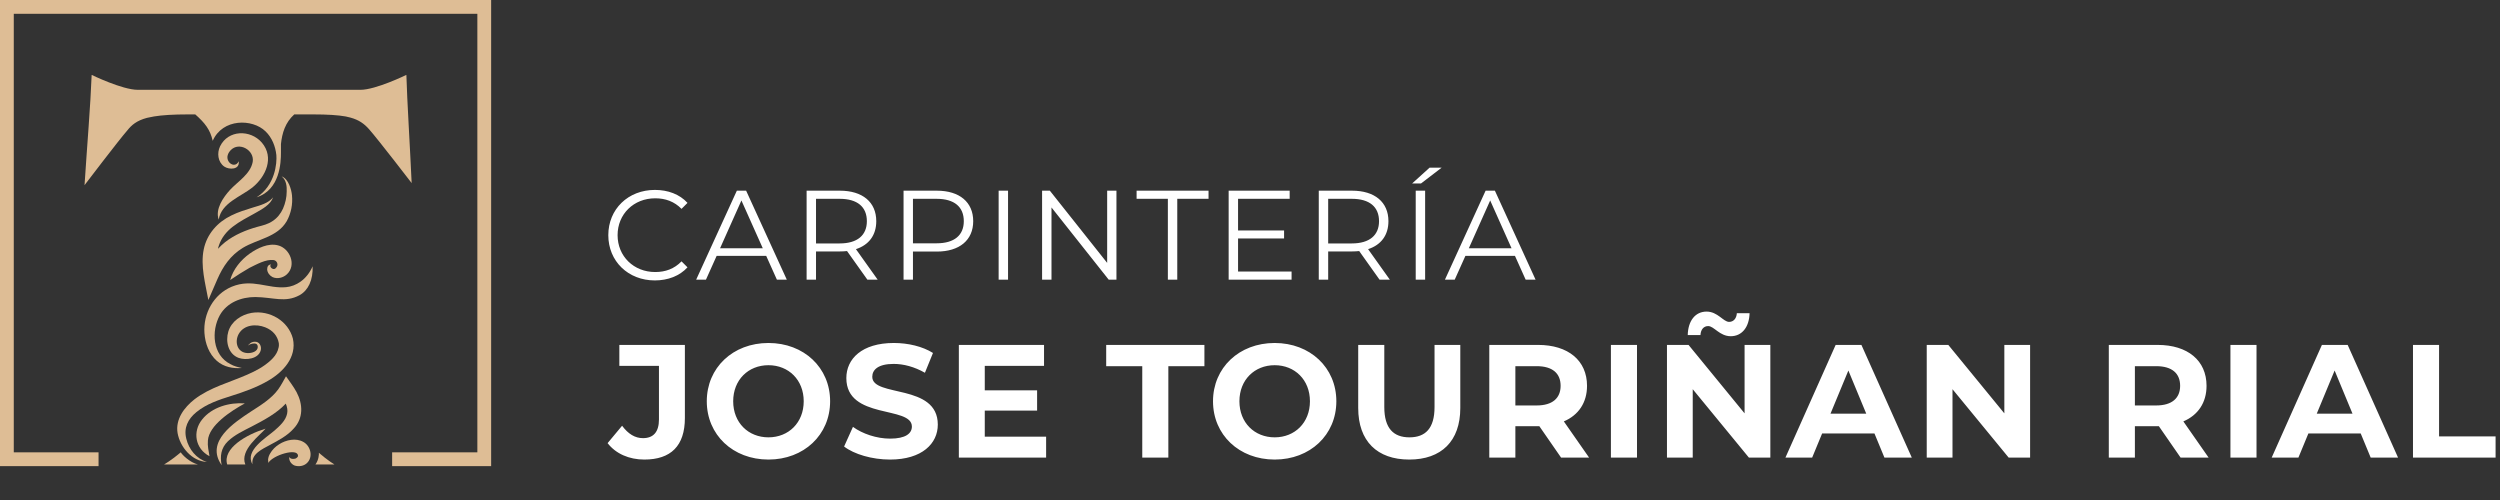 <svg width="295" height="59" viewBox="0 0 295 59" fill="none" xmlns="http://www.w3.org/2000/svg">
<rect x="0" y="0" width="295" height="59" fill="#333333" stroke="none"/>
<path d="M76.028 54.228C79.163 54.228 80.816 52.613 80.816 49.326V40.7H73.083V43.17H77.757V49.497C77.757 50.96 77.111 51.701 75.876 51.701C74.926 51.701 74.128 51.207 73.406 50.238L71.696 52.29C72.665 53.544 74.242 54.228 76.028 54.228ZM90.677 54.228C94.857 54.228 97.954 51.321 97.954 47.35C97.954 43.379 94.857 40.472 90.677 40.472C86.478 40.472 83.4 43.398 83.4 47.35C83.4 51.302 86.478 54.228 90.677 54.228ZM90.677 51.606C88.302 51.606 86.516 49.877 86.516 47.35C86.516 44.823 88.302 43.094 90.677 43.094C93.052 43.094 94.838 44.823 94.838 47.35C94.838 49.877 93.052 51.606 90.677 51.606ZM105.018 54.228C108.818 54.228 110.661 52.328 110.661 50.105C110.661 45.222 102.928 46.913 102.928 44.462C102.928 43.626 103.631 42.942 105.455 42.942C106.633 42.942 107.906 43.284 109.141 43.987L110.091 41.65C108.856 40.871 107.146 40.472 105.474 40.472C101.693 40.472 99.868 42.353 99.868 44.614C99.868 49.554 107.602 47.844 107.602 50.333C107.602 51.15 106.861 51.758 105.037 51.758C103.441 51.758 101.769 51.188 100.648 50.371L99.603 52.689C100.781 53.601 102.909 54.228 105.018 54.228ZM116.203 51.53V48.452H122.378V46.058H116.203V43.17H123.195V40.7H113.144V54H123.442V51.53H116.203ZM134.787 54H137.865V43.208H142.121V40.7H130.531V43.208H134.787V54ZM150.412 54.228C154.592 54.228 157.689 51.321 157.689 47.35C157.689 43.379 154.592 40.472 150.412 40.472C146.213 40.472 143.135 43.398 143.135 47.35C143.135 51.302 146.213 54.228 150.412 54.228ZM150.412 51.606C148.037 51.606 146.251 49.877 146.251 47.35C146.251 44.823 148.037 43.094 150.412 43.094C152.787 43.094 154.573 44.823 154.573 47.35C154.573 49.877 152.787 51.606 150.412 51.606ZM166.292 54.228C170.073 54.228 172.315 52.062 172.315 48.148V40.7H169.275V48.034C169.275 50.561 168.192 51.606 166.311 51.606C164.449 51.606 163.347 50.561 163.347 48.034V40.7H160.269V48.148C160.269 52.062 162.511 54.228 166.292 54.228ZM187.516 54L184.533 49.725C186.262 48.984 187.269 47.521 187.269 45.526C187.269 42.543 185.046 40.7 181.493 40.7H175.736V54H178.814V50.295H181.493H181.645L184.21 54H187.516ZM184.153 45.526C184.153 46.97 183.203 47.844 181.322 47.844H178.814V43.208H181.322C183.203 43.208 184.153 44.063 184.153 45.526ZM190.088 54H193.166V40.7H190.088V54ZM201.566 38.477C202.25 38.477 202.915 39.674 204.226 39.674C205.556 39.674 206.411 38.591 206.449 36.957H204.948C204.91 37.584 204.549 37.983 204.036 37.983C203.352 37.983 202.687 36.767 201.376 36.767C200.046 36.767 199.191 37.85 199.153 39.541H200.654C200.692 38.857 201.053 38.477 201.566 38.477ZM205.86 40.7V48.775L199.248 40.7H196.702V54H199.742V45.925L206.373 54H208.9V40.7H205.86ZM222.364 54H225.594L219.647 40.7H216.607L210.679 54H213.833L215.011 51.15H221.186L222.364 54ZM215.999 48.813L218.108 43.721L220.217 48.813H215.999ZM236.512 40.7V48.775L229.9 40.7H227.354V54H230.394V45.925L237.025 54H239.552V40.7H236.512ZM260.619 54L257.636 49.725C259.365 48.984 260.372 47.521 260.372 45.526C260.372 42.543 258.149 40.7 254.596 40.7H248.839V54H251.917V50.295H254.596H254.748L257.313 54H260.619ZM257.256 45.526C257.256 46.97 256.306 47.844 254.425 47.844H251.917V43.208H254.425C256.306 43.208 257.256 44.063 257.256 45.526ZM263.191 54H266.269V40.7H263.191V54ZM279.742 54H282.972L277.025 40.7H273.985L268.057 54H271.211L272.389 51.15H278.564L279.742 54ZM273.377 48.813L275.486 43.721L277.595 48.813H273.377ZM284.732 54H294.479V51.492H287.81V40.7H284.732V54Z" fill="white"/>
<path d="M77.27 33.09C78.815 33.09 80.195 32.565 81.125 31.545L80.42 30.84C79.565 31.725 78.515 32.1 77.315 32.1C74.78 32.1 72.875 30.24 72.875 27.75C72.875 25.26 74.78 23.4 77.315 23.4C78.515 23.4 79.565 23.775 80.42 24.645L81.125 23.94C80.195 22.92 78.815 22.41 77.285 22.41C74.12 22.41 71.78 24.675 71.78 27.75C71.78 30.825 74.12 33.09 77.27 33.09ZM91.673 33H92.843L88.043 22.5H86.948L82.148 33H83.303L84.563 30.195H90.413L91.673 33ZM84.968 29.295L87.488 23.655L90.008 29.295H84.968ZM103.565 33L101 29.4C102.53 28.905 103.4 27.75 103.4 26.1C103.4 23.85 101.78 22.5 99.109 22.5H95.18V33H96.29V29.67H99.109C99.409 29.67 99.68 29.655 99.95 29.625L102.35 33H103.565ZM99.079 28.725H96.29V23.46H99.079C101.18 23.46 102.29 24.42 102.29 26.1C102.29 27.75 101.18 28.725 99.079 28.725ZM110.549 22.5H106.619V33H107.729V29.685H110.549C113.219 29.685 114.839 28.335 114.839 26.1C114.839 23.85 113.219 22.5 110.549 22.5ZM110.519 28.71H107.729V23.46H110.519C112.619 23.46 113.729 24.42 113.729 26.1C113.729 27.75 112.619 28.71 110.519 28.71ZM117.839 33H118.949V22.5H117.839V33ZM130.646 22.5V31.02L123.881 22.5H122.966V33H124.076V24.48L130.826 33H131.741V22.5H130.646ZM137.808 33H138.918V23.46H142.608V22.5H134.118V23.46H137.808V33ZM146.091 32.04V28.14H151.521V27.195H146.091V23.46H152.181V22.5H144.981V33H152.406V32.04H146.091ZM164 33L161.435 29.4C162.965 28.905 163.835 27.75 163.835 26.1C163.835 23.85 162.215 22.5 159.545 22.5H155.615V33H156.725V29.67H159.545C159.845 29.67 160.115 29.655 160.385 29.625L162.785 33H164ZM159.515 28.725H156.725V23.46H159.515C161.615 23.46 162.725 24.42 162.725 26.1C162.725 27.75 161.615 28.725 159.515 28.725ZM166.635 21.645H167.685L170.115 19.785H168.69L166.635 21.645ZM167.055 33H168.165V22.5H167.055V33ZM180.027 33H181.197L176.397 22.5H175.302L170.502 33H171.657L172.917 30.195H178.767L180.027 33ZM173.322 29.295L175.842 23.655L178.362 29.295H173.322Z" fill="white"/>
<g clip-path="url(#clip0_109_2)">
<path d="M0 0V55H11.629V53.374H1.626V1.626H56.328V53.374H46.272V55H57.955V0H0Z" fill="#DEBD95"/>
<path d="M37.624 53.428C37.651 53.563 37.624 54.268 37.218 54.81H39.468C39.468 54.81 38.654 54.322 37.624 53.428Z" fill="#DEBD95"/>
<path d="M21.333 53.373C20.222 54.322 19.354 54.81 19.354 54.81H23.366C22.39 54.566 21.496 53.672 21.333 53.373Z" fill="#DEBD95"/>
<path d="M31.336 50.581C29.113 51.259 26.239 52.886 26.809 54.81H28.95C28.245 53.102 30.739 51.313 31.336 50.581Z" fill="#DEBD95"/>
<path d="M24.423 54.512C22.661 54.431 21.252 52.777 20.954 51.097C20.683 49.47 21.74 48.061 22.96 47.112C24.803 45.702 27.08 45.133 29.167 44.212C30.17 43.778 31.146 43.263 31.959 42.504C32.312 42.178 32.61 41.799 32.772 41.365C32.854 41.121 32.935 40.85 32.908 40.606C32.908 40.552 32.881 40.335 32.908 40.525C32.745 39.603 32.176 38.98 31.308 38.627C30.224 38.194 28.788 38.302 28.164 39.414C27.649 40.362 28.002 41.609 29.194 41.663C29.655 41.691 30.441 41.501 30.414 40.904C30.387 40.2 29.221 40.688 29.276 40.796C29.221 40.742 29.547 40.498 29.574 40.471C29.763 40.335 30.007 40.308 30.224 40.335C30.685 40.416 30.875 40.932 30.766 41.338C30.495 42.368 29.004 42.531 28.164 42.233C26.917 41.772 26.592 40.281 26.944 39.115C27.324 37.896 28.462 37.137 29.682 36.92C31.823 36.567 34.019 37.868 34.561 39.956C35.049 42.178 33.369 43.94 31.607 44.943C30.251 45.73 28.788 46.245 27.324 46.705C25.86 47.166 24.369 47.654 23.176 48.63C22.174 49.443 21.658 50.5 21.984 51.774C22.282 53.021 23.176 54.133 24.423 54.512Z" fill="#DEBD95"/>
<path d="M28.544 43.425C27.486 43.507 26.429 43.317 25.589 42.585C24.667 41.772 24.206 40.525 24.125 39.305C23.962 37.001 25.209 34.724 27.351 33.83C29.791 32.827 31.607 34.101 33.775 33.884C34.887 33.775 36.188 33.043 36.892 31.417C36.947 33.043 36.377 34.263 35.347 34.833C33.64 35.754 32.284 35.076 30.116 35.049C28.462 35.049 26.782 35.7 25.941 37.191C24.911 39.061 25.074 41.907 27.188 42.965C27.595 43.209 28.056 43.317 28.544 43.425Z" fill="#DEBD95"/>
<path d="M34.995 46.272C34.643 45.621 34.182 45.025 33.748 44.401C33.45 44.916 33.179 45.459 32.827 45.947C32.013 47.058 30.766 47.817 29.628 48.549C27.622 49.877 24.179 52.1 26.158 54.892C25.941 53.835 26.077 52.859 26.89 52.073C27.676 51.314 28.733 50.826 29.682 50.338C31.092 49.606 32.637 48.793 33.721 47.627C33.884 48.007 33.965 48.413 33.884 48.793C33.721 49.633 32.989 50.284 32.366 50.826C31.39 51.666 28.842 53.184 29.791 54.783C29.628 53.563 30.956 52.994 31.851 52.506C32.854 51.964 33.911 51.422 34.67 50.555C35.808 49.335 35.754 47.708 34.995 46.272Z" fill="#DEBD95"/>
<path d="M34.453 23.041C34.399 22.417 34.046 21.089 33.233 20.818C33.802 21.252 33.857 22.038 33.83 22.607C33.83 23.285 33.667 23.99 33.396 24.613C33.125 25.209 32.718 25.724 32.176 26.077C31.634 26.456 31.037 26.592 30.414 26.755C29.032 27.134 27.676 27.703 26.565 28.571C26.267 28.815 25.968 29.086 25.724 29.357C25.752 29.221 25.779 29.086 25.833 28.95C26.131 28.056 26.727 27.324 27.459 26.755C28.3 26.104 29.221 25.643 30.143 25.128C30.902 24.694 31.905 24.179 32.23 23.285C31.661 23.99 30.685 24.234 29.872 24.478C29.004 24.749 28.11 25.02 27.297 25.426C25.67 26.212 24.423 27.595 24.044 29.411C23.637 31.363 24.234 33.477 24.586 35.402C24.938 34.588 25.291 33.775 25.643 32.962C26.321 31.417 27.188 30.143 28.652 29.248C30.414 28.191 32.718 28.002 33.83 26.104C34.344 25.182 34.561 24.098 34.453 23.041Z" fill="#DEBD95"/>
<path d="M27.161 33.043C27.514 31.769 28.408 30.685 29.465 29.926C30.387 29.276 31.661 28.652 32.799 28.95C34.209 29.303 35.022 31.281 33.857 32.366C33.423 32.772 32.718 32.962 32.149 32.691C31.823 32.528 31.552 32.176 31.525 31.796C31.525 31.634 31.552 31.471 31.661 31.336C31.688 31.308 31.932 31.146 31.959 31.227C31.823 31.39 31.932 31.552 32.068 31.661C32.312 31.823 32.501 31.742 32.637 31.525C32.881 31.2 32.664 30.739 32.284 30.685C31.363 30.577 30.333 31.173 29.438 31.607C28.679 32.04 27.92 32.528 27.161 33.043Z" fill="#DEBD95"/>
<path d="M24.721 53.834C23.041 52.967 22.689 50.934 23.854 49.497C25.02 48.034 27.08 47.464 28.896 47.6C27.242 48.495 24.64 50.202 24.532 51.991C24.478 52.615 24.613 53.211 24.721 53.834Z" fill="#DEBD95"/>
<path d="M31.661 54.62C31.661 54.62 31.634 54.241 31.634 54.214C31.661 53.97 31.742 53.726 31.878 53.509C32.122 53.075 32.501 52.696 32.935 52.425C33.748 51.91 34.914 51.639 35.808 52.154C36.676 52.642 36.974 53.943 36.215 54.648C35.835 55 35.293 55.081 34.805 54.946C34.534 54.864 34.073 54.512 34.128 53.916C34.263 54.187 34.643 54.187 34.887 54.105C34.995 54.051 35.212 53.889 35.158 53.753C35.103 52.831 32.203 53.699 31.661 54.62Z" fill="#DEBD95"/>
<path d="M25.806 25.914C25.372 24.667 26.348 23.285 27.134 22.417C28.056 21.414 29.547 20.547 29.818 19.11C30.062 17.728 28.218 16.671 27.215 17.728C26.89 18.08 26.7 18.541 26.944 19.002C27.242 19.544 27.92 19.625 28.164 19.029C28.327 20.032 27.053 20.059 26.456 19.652C25.697 19.11 25.589 18.053 25.968 17.267C26.917 15.315 29.547 15.261 30.902 16.833C32.393 18.595 31.363 20.845 29.791 22.119C28.381 23.231 26.131 23.935 25.806 25.914Z" fill="#DEBD95"/>
<path d="M47.952 8.837C47.952 8.837 44.347 10.599 42.531 10.599H16.264C14.421 10.599 10.816 8.837 10.816 8.837C10.68 12.442 10.274 17.213 9.975 21.848C9.975 21.848 14.041 16.508 15.017 15.397C15.532 14.746 16.129 14.231 17.348 13.906L18.162 13.743C19.137 13.581 20.439 13.499 22.201 13.499H23.041C24.206 14.529 24.803 15.316 25.101 16.617C26.267 13.96 29.791 13.987 31.336 15.505C32.095 16.237 32.501 17.267 32.61 18.297C32.691 19.246 32.474 21.875 30.278 23.285C33.043 22.39 33.152 19.192 33.152 17.999C33.152 17.674 33.152 17.321 33.152 16.996C33.287 15.695 33.667 14.448 34.724 13.499H36.92C38.654 13.499 39.874 13.581 40.796 13.743L41.365 13.879C42.341 14.15 42.965 14.584 43.561 15.261C44.618 16.454 48.576 21.604 48.576 21.604C48.386 17.403 48.033 11.792 47.952 8.837Z" fill="#DEBD95"/>
</g>
<defs>
<clipPath id="clip0_109_2">
<rect width="57.955" height="55" fill="white"/>
</clipPath>
</defs>
</svg>
